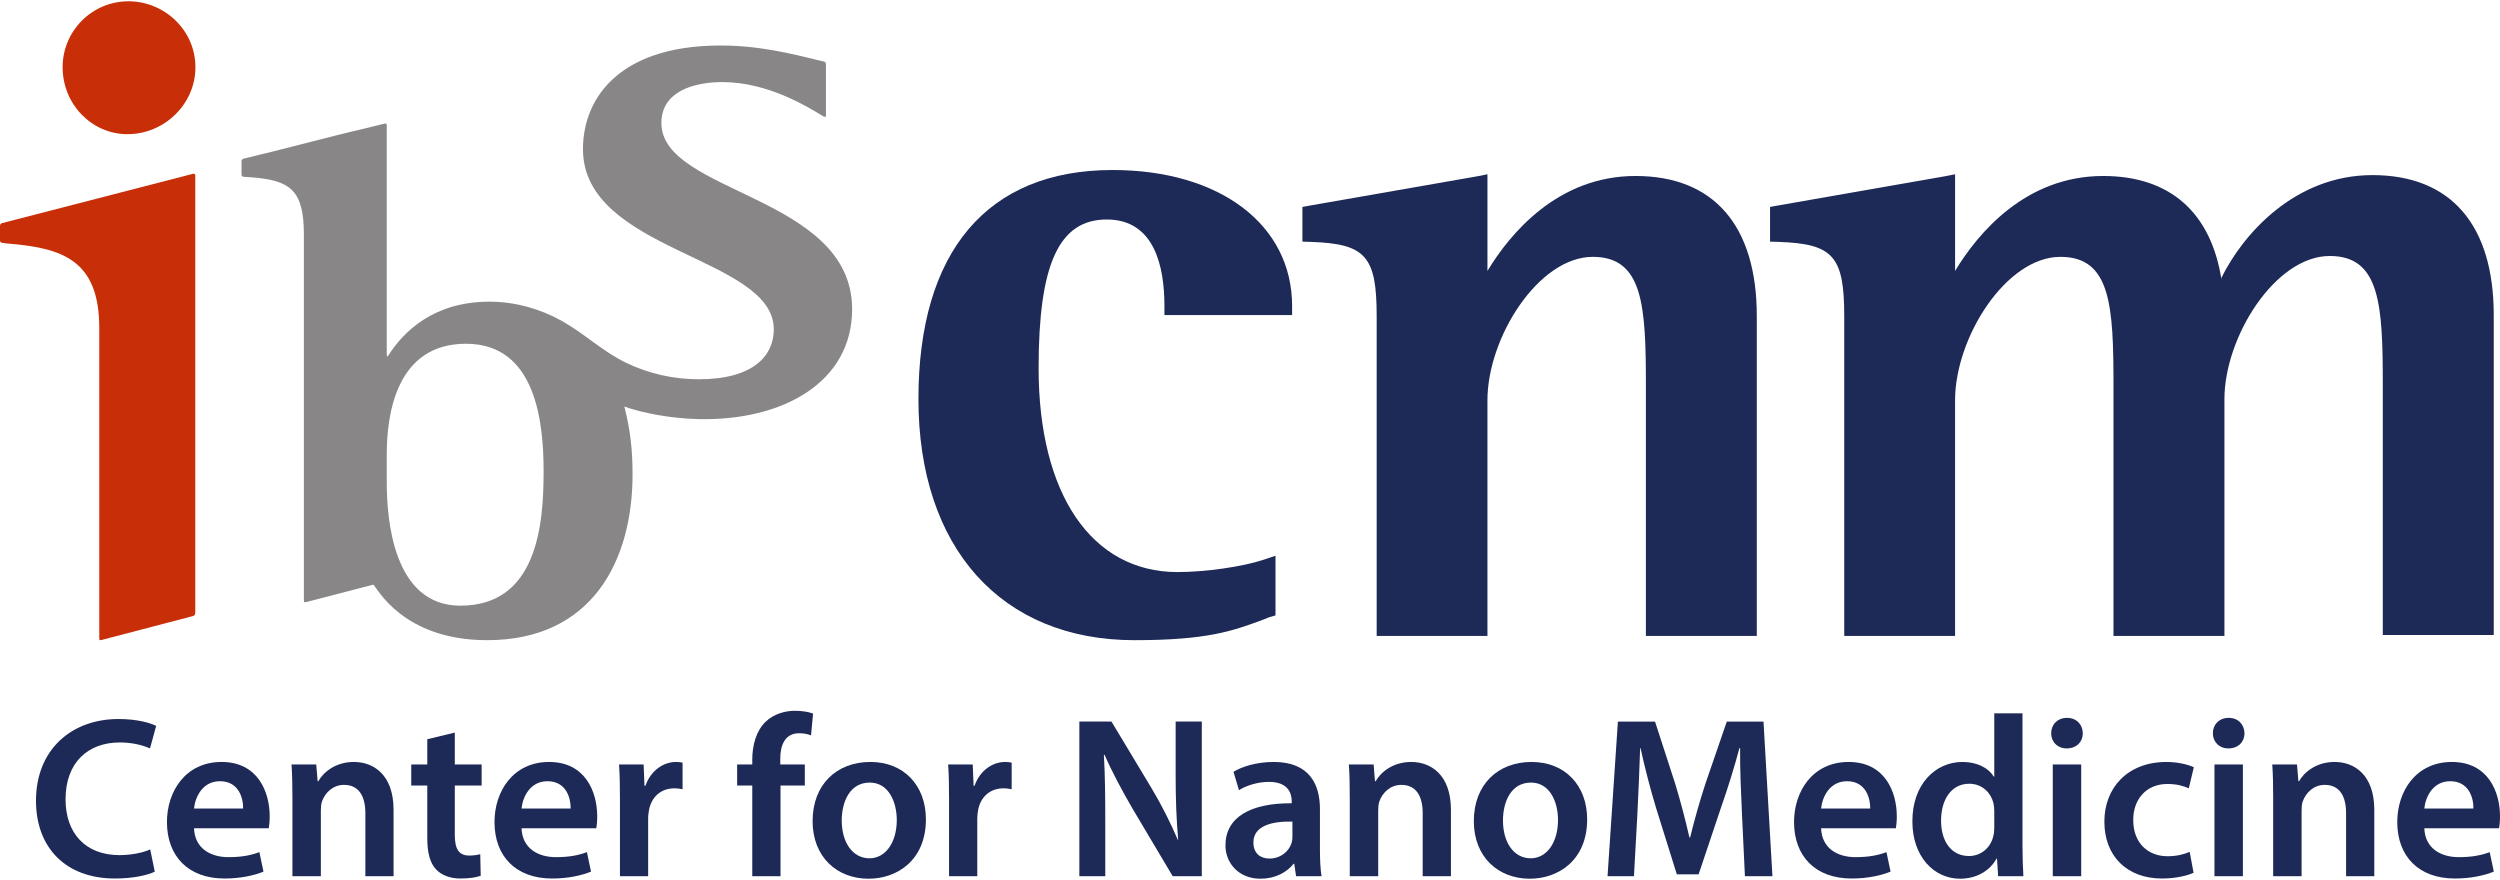 <?xml version="1.0" encoding="UTF-8"?><svg id="uuid-e53ff641-9fc8-48b2-8d67-859ba8800f4d" xmlns="http://www.w3.org/2000/svg" width="500" height="176" viewBox="0 0 500 176"><defs><style>.uuid-5eb38c02-4308-42a0-822b-b5bff476d214{fill:#888687;}.uuid-5eb38c02-4308-42a0-822b-b5bff476d214,.uuid-5d9fd491-16dc-4a6a-b4c8-e9fc632068c7,.uuid-5b51235c-e3d1-4fef-b5c4-e55c77de1d10{stroke-width:0px;}.uuid-5d9fd491-16dc-4a6a-b4c8-e9fc632068c7{fill:#1d2a57;}.uuid-5b51235c-e3d1-4fef-b5c4-e55c77de1d10{fill:#c82f08;}</style></defs><path class="uuid-5d9fd491-16dc-4a6a-b4c8-e9fc632068c7" d="M222.502,34.002c-25.035,0-38.815,16.281-38.815,45.809,0,29.739,16.565,48.224,43.195,48.224,14.56,0,19.596-1.843,25.422-3.979l1.526-.606,1.271-.376v-11.924l-2.366.793c-4.288,1.417-11.696,2.469-17.235,2.469-17.167,0-27.779-15.583-27.779-40.764,0-20.837,4.062-29.748,13.634-29.748,9.551,0,11.529,9.411,11.529,17.297v1.821h25.537v-1.821c0-16.252-14.44-27.195-35.92-27.195Z"/><path class="uuid-5d9fd491-16dc-4a6a-b4c8-e9fc632068c7" d="M327.103,35.197c-15.508,0-25.041,11.43-29.613,18.985v-19.328l-2.055.408-33.502,5.86-1.453.266v6.944l1.751.05c10.867.383,13.104,2.821,13.104,14.839v63.962h22.155v-47.136c0-12.509,10.193-28.676,21.076-28.676,10.087,0,10.615,9.812,10.615,25.846v49.966h22.18v-63.962c0-18.079-8.582-28.024-24.257-28.024Z"/><path class="uuid-5d9fd491-16dc-4a6a-b4c8-e9fc632068c7" d="M474.488,35.021c-15.504,0-25.902,11.795-30.204,20.544l.02.41c-2.093-13.444-10.259-20.778-23.68-20.778-15.513,0-25.035,11.43-29.609,18.985v-19.328l-2.059.408-33.498,5.86-1.449.266v6.944l1.748.05c10.849.383,13.091,2.821,13.091,14.839v63.962h22.167v-47.136c0-12.509,10.18-28.676,21.071-28.676,10.094,0,10.612,9.812,10.612,25.846v49.966h22.187v-47.316c0-12.505,10.177-28.669,21.071-28.669,10.096,0,10.603,9.806,10.603,25.844v49.959h22.191v-63.965c0-18.068-8.582-28.016-24.264-28.016Z"/><path class="uuid-5eb38c02-4308-42a0-822b-b5bff476d214" d="M92.066,121.136c-13.415,0-14.716-17.282-14.716-24.609v-5.66c0-7.751,1.776-22.117,15.849-22.117s15.522,15.876,15.522,25.56c0,10.655-1.286,26.826-16.655,26.826M132.273,24.611c0-6.404,6.627-8.193,12.201-8.193,9.119,0,17.027,4.939,20.143,6.814.412.252.577.182.577-.212v-9.936c0-.338,0-.703-.473-.793-3.247-.676-10.585-2.938-19.023-3.168-21.139-.563-29.104,9.982-29.104,20.709,0,20.546,38.166,21.452,38.166,36.039,0,5.205-4.017,9.982-14.99,9.982-5.036,0-9.97-1.1-14.465-3.26-4.815-2.305-8.404-5.881-12.949-8.411-4.364-2.456-9.429-3.848-14.467-3.848-11.331,0-17.304,6.176-20.209,10.743-.194.284-.329.261-.329,0V24.976c0-.201-.169-.311-.365-.266l-5.637,1.377-1.023.237-.113.022-2.138.52-14.19,3.61-2.683.642-.516.135-.511.126-1.455.351c-.221.045-.415.259-.415.453v2.801c0,.192.194.374.415.374l1.377.09c7.942.581,10.675,2.524,10.675,11.446v73.11c0,.532.106.505.656.36h0l13.253-3.438c.732.649,5.883,11.108,22.736,11.108,21.017,0,29.093-15.905,29.093-33.171,0-4.856-.457-8.97-1.643-13.553,3.571,1.28,9.252,2.388,14.848,2.512,16.887.37,30.708-7.386,30.708-21.977,0-22.788-38.148-23.095-38.148-37.235"/><path class="uuid-5b51235c-e3d1-4fef-b5c4-e55c77de1d10" d="M12.523,13.444C12.523,6.205,18.379.257,25.706.257c7.113,0,13.377,5.721,13.377,13.188,0,7.436-6.264,13.39-13.591,13.39-7.113,0-12.969-5.955-12.969-13.39"/><path class="uuid-5b51235c-e3d1-4fef-b5c4-e55c77de1d10" d="M38.635,34.75L.421,44.619c-.225.05-.421.288-.421.493v3.013c0,.216.203.399.421.446l.863.113c11.049.881,18.568,3.177,18.568,16.921v61.975c0,.532.111.511.656.363l18.007-4.711c.541-.138.541-.491.541-.951V35.066c0-.225-.178-.363-.421-.315"/><path class="uuid-5d9fd491-16dc-4a6a-b4c8-e9fc632068c7" d="M30.956,174.323c-1.329.685-4.265,1.379-7.978,1.379-9.817,0-15.781-6.151-15.781-15.556,0-10.189,7.066-16.342,16.511-16.342,3.716,0,6.377.782,7.526,1.377l-1.235,4.502c-1.471-.644-3.49-1.19-6.059-1.19-6.28,0-10.829,3.943-10.829,11.379,0,6.787,3.995,11.153,10.779,11.153,2.298,0,4.68-.464,6.153-1.147l.912,4.445Z"/><path class="uuid-5d9fd491-16dc-4a6a-b4c8-e9fc632068c7" d="M38.804,165.653c.14,4.033,3.308,5.777,6.883,5.777,2.616,0,4.493-.363,6.187-1.005l.823,3.898c-1.924.78-4.583,1.379-7.792,1.379-7.246,0-11.514-4.457-11.514-11.293,0-6.192,3.763-12.018,10.919-12.018,7.246,0,9.63,5.962,9.63,10.871,0,1.054-.09,1.886-.185,2.39h-14.952ZM48.625,161.701c.043-2.062-.872-5.457-4.639-5.457-3.483,0-4.952,3.163-5.182,5.457h9.821Z"/><path class="uuid-5d9fd491-16dc-4a6a-b4c8-e9fc632068c7" d="M58.483,159.547c0-2.573-.047-4.727-.178-6.651h4.946l.275,3.348h.142c.96-1.746,3.393-3.853,7.106-3.853,3.9,0,7.938,2.517,7.938,9.585v13.264h-5.64v-12.622c0-3.211-1.199-5.644-4.269-5.644-2.249,0-3.806,1.609-4.405,3.303-.178.505-.228,1.194-.228,1.834v13.129h-5.687v-15.693Z"/><path class="uuid-5d9fd491-16dc-4a6a-b4c8-e9fc632068c7" d="M90.962,146.515v6.381h5.367v4.216h-5.367v9.867c0,2.708.732,4.132,2.886,4.132.964,0,1.697-.138,2.201-.273l.095,4.308c-.825.327-2.296.556-4.078.556-2.066,0-3.81-.694-4.867-1.839-1.196-1.28-1.742-3.303-1.742-6.237v-10.515h-3.208v-4.216h3.208v-5.051l5.504-1.329Z"/><path class="uuid-5d9fd491-16dc-4a6a-b4c8-e9fc632068c7" d="M104.309,165.653c.142,4.033,3.303,5.777,6.881,5.777,2.614,0,4.49-.363,6.194-1.005l.822,3.898c-1.922.78-4.583,1.379-7.8,1.379-7.242,0-11.507-4.457-11.507-11.293,0-6.192,3.763-12.018,10.916-12.018,7.246,0,9.628,5.962,9.628,10.871,0,1.054-.092,1.886-.182,2.39h-14.952ZM114.129,161.701c.04-2.062-.876-5.457-4.635-5.457-3.488,0-4.955,3.163-5.185,5.457h9.819Z"/><path class="uuid-5d9fd491-16dc-4a6a-b4c8-e9fc632068c7" d="M123.991,160.09c0-3.022-.043-5.182-.182-7.194h4.914l.176,4.263h.189c1.093-3.168,3.715-4.768,6.097-4.768.543,0,.87.045,1.329.135v5.322c-.46-.095-.962-.18-1.654-.18-2.704,0-4.538,1.739-5.045,4.263-.09.505-.185,1.106-.185,1.748v11.561h-5.639v-15.15Z"/><path class="uuid-5d9fd491-16dc-4a6a-b4c8-e9fc632068c7" d="M150.454,175.241v-18.129h-3.024v-4.216h3.024v-.969c0-2.888.78-5.781,2.711-7.616,1.649-1.559,3.893-2.154,5.824-2.154,1.514,0,2.708.23,3.628.552l-.412,4.36c-.599-.239-1.379-.419-2.388-.419-2.796,0-3.765,2.343-3.765,5.099v1.147h4.912v4.216h-4.86v18.129h-5.649Z"/><path class="uuid-5d9fd491-16dc-4a6a-b4c8-e9fc632068c7" d="M185.182,163.86c0,8.21-5.777,11.883-11.469,11.883-6.327,0-11.194-4.355-11.194-11.514,0-7.341,4.824-11.838,11.565-11.838,6.651,0,11.097,4.677,11.097,11.469ZM168.346,164.094c0,4.315,2.111,7.566,5.552,7.566,3.209,0,5.457-3.163,5.457-7.661,0-3.492-1.557-7.481-5.41-7.481-3.99,0-5.599,3.855-5.599,7.575Z"/><path class="uuid-5d9fd491-16dc-4a6a-b4c8-e9fc632068c7" d="M189.814,160.09c0-3.022-.041-5.182-.185-7.194h4.918l.173,4.263h.187c1.102-3.168,3.713-4.768,6.097-4.768.554,0,.874.045,1.331.135v5.322c-.457-.095-.967-.18-1.654-.18-2.701,0-4.538,1.739-5.047,4.263-.086.505-.18,1.106-.18,1.748v11.561h-5.642v-15.15Z"/><path class="uuid-5d9fd491-16dc-4a6a-b4c8-e9fc632068c7" d="M215.869,175.241v-30.929h6.424l7.976,13.262c2.062,3.441,3.855,7.016,5.279,10.373h.086c-.361-4.128-.505-8.118-.505-12.861v-10.775h5.232v30.929h-5.824l-8.071-13.58c-1.969-3.402-4.038-7.21-5.547-10.694l-.142.043c.232,3.99.277,8.082.277,13.17v11.061h-5.185Z"/><path class="uuid-5d9fd491-16dc-4a6a-b4c8-e9fc632068c7" d="M259.216,175.241l-.365-2.476h-.142c-1.374,1.737-3.713,2.979-6.602,2.979-4.497,0-7.016-3.258-7.016-6.656,0-5.642,5.002-8.485,13.255-8.436v-.374c0-1.469-.602-3.9-4.54-3.9-2.204,0-4.497.692-6.013,1.656l-1.097-3.67c1.649-1.012,4.545-1.972,8.071-1.972,7.154,0,9.222,4.538,9.222,9.402v8.084c0,2.014.088,3.986.318,5.362h-5.09ZM258.483,164.317c-3.99-.088-7.801.78-7.801,4.18,0,2.203,1.424,3.213,3.211,3.213,2.251,0,3.905-1.467,4.407-3.078.135-.419.182-.87.182-1.235v-3.08Z"/><path class="uuid-5d9fd491-16dc-4a6a-b4c8-e9fc632068c7" d="M269.954,159.547c0-2.573-.045-4.727-.183-6.651h4.955l.268,3.348h.142c.96-1.746,3.398-3.853,7.111-3.853,3.893,0,7.94,2.517,7.94,9.585v13.264h-5.649v-12.622c0-3.211-1.187-5.644-4.267-5.644-2.244,0-3.805,1.609-4.398,3.303-.182.505-.232,1.194-.232,1.834v13.129h-5.687v-15.693Z"/><path class="uuid-5d9fd491-16dc-4a6a-b4c8-e9fc632068c7" d="M317.432,163.86c0,8.21-5.784,11.883-11.471,11.883-6.329,0-11.196-4.355-11.196-11.514,0-7.341,4.824-11.838,11.561-11.838,6.654,0,11.106,4.677,11.106,11.469ZM300.592,164.094c0,4.315,2.109,7.566,5.552,7.566,3.208,0,5.459-3.163,5.459-7.661,0-3.492-1.557-7.481-5.412-7.481-3.997,0-5.599,3.855-5.599,7.575Z"/><path class="uuid-5d9fd491-16dc-4a6a-b4c8-e9fc632068c7" d="M348.388,162.619c-.185-3.988-.41-8.808-.363-12.98h-.146c-1,3.763-2.289,7.936-3.664,11.834l-4.493,13.399h-4.355l-4.132-13.21c-1.194-3.952-2.292-8.175-3.123-12.023h-.086c-.138,4.038-.322,8.945-.55,13.168l-.685,12.435h-5.284l2.073-30.929h7.426l4.035,12.438c1.1,3.625,2.059,7.291,2.843,10.734h.142c.825-3.346,1.875-7.158,3.069-10.779l4.265-12.392h7.341l1.787,30.929h-5.502l-.599-12.622Z"/><path class="uuid-5d9fd491-16dc-4a6a-b4c8-e9fc632068c7" d="M364.221,165.653c.135,4.033,3.301,5.777,6.879,5.777,2.611,0,4.497-.363,6.192-1.005l.823,3.898c-1.922.78-4.581,1.379-7.792,1.379-7.253,0-11.516-4.457-11.516-11.293,0-6.192,3.763-12.018,10.916-12.018,7.251,0,9.637,5.962,9.637,10.871,0,1.054-.097,1.886-.185,2.39h-14.954ZM374.04,161.701c.041-2.062-.879-5.457-4.639-5.457-3.483,0-4.95,3.163-5.18,5.457h9.819Z"/><path class="uuid-5d9fd491-16dc-4a6a-b4c8-e9fc632068c7" d="M404.496,142.66v26.292c0,2.294.086,4.777.18,6.289h-5.047l-.23-3.531h-.086c-1.336,2.474-4.04,4.033-7.3,4.033-5.315,0-9.535-4.538-9.535-11.426-.047-7.476,4.63-11.926,9.995-11.926,3.075,0,5.277,1.284,6.284,2.934h.097v-12.665h5.642ZM398.854,162.206c0-.46-.05-1.009-.14-1.46-.505-2.204-2.289-3.997-4.86-3.997-3.625,0-5.642,3.213-5.642,7.388,0,4.076,2.017,7.068,5.592,7.068,2.298,0,4.31-1.564,4.862-3.995.137-.507.187-1.052.187-1.651v-3.353Z"/><path class="uuid-5d9fd491-16dc-4a6a-b4c8-e9fc632068c7" d="M416.562,146.65c0,1.697-1.242,3.033-3.211,3.033-1.881,0-3.118-1.336-3.118-3.033,0-1.746,1.282-3.078,3.166-3.078,1.922,0,3.123,1.332,3.163,3.078ZM410.555,175.241v-22.345h5.687v22.345h-5.687Z"/><path class="uuid-5d9fd491-16dc-4a6a-b4c8-e9fc632068c7" d="M438.717,174.556c-1.201.547-3.537,1.147-6.329,1.147-6.976,0-11.516-4.457-11.516-11.385,0-6.703,4.587-11.926,12.428-11.926,2.071,0,4.177.457,5.468,1.054l-1.014,4.222c-.924-.415-2.251-.874-4.267-.874-4.313,0-6.881,3.168-6.838,7.246,0,4.592,2.983,7.206,6.838,7.206,1.969,0,3.344-.408,4.448-.874l.782,4.184Z"/><path class="uuid-5d9fd491-16dc-4a6a-b4c8-e9fc632068c7" d="M448.901,146.65c0,1.697-1.239,3.033-3.213,3.033-1.879,0-3.116-1.336-3.116-3.033,0-1.746,1.284-3.078,3.161-3.078,1.929,0,3.125,1.332,3.168,3.078ZM442.892,175.241v-22.345h5.687v22.345h-5.687Z"/><path class="uuid-5d9fd491-16dc-4a6a-b4c8-e9fc632068c7" d="M454.635,159.547c0-2.573-.045-4.727-.185-6.651h4.95l.277,3.348h.135c.964-1.746,3.398-3.853,7.113-3.853,3.896,0,7.933,2.517,7.933,9.585v13.264h-5.644v-12.622c0-3.211-1.187-5.644-4.263-5.644-2.247,0-3.806,1.609-4.401,3.303-.189.505-.232,1.194-.232,1.834v13.129h-5.684v-15.693Z"/><path class="uuid-5d9fd491-16dc-4a6a-b4c8-e9fc632068c7" d="M484.866,165.653c.138,4.033,3.301,5.777,6.879,5.777,2.614,0,4.497-.363,6.194-1.005l.825,3.898c-1.929.78-4.59,1.379-7.796,1.379-7.25,0-11.516-4.457-11.516-11.293,0-6.192,3.76-12.018,10.917-12.018,7.248,0,9.632,5.962,9.632,10.871,0,1.054-.09,1.886-.182,2.39h-14.952ZM494.68,161.701c.045-2.062-.874-5.457-4.635-5.457-3.483,0-4.955,3.163-5.18,5.457h9.815Z"/></svg>